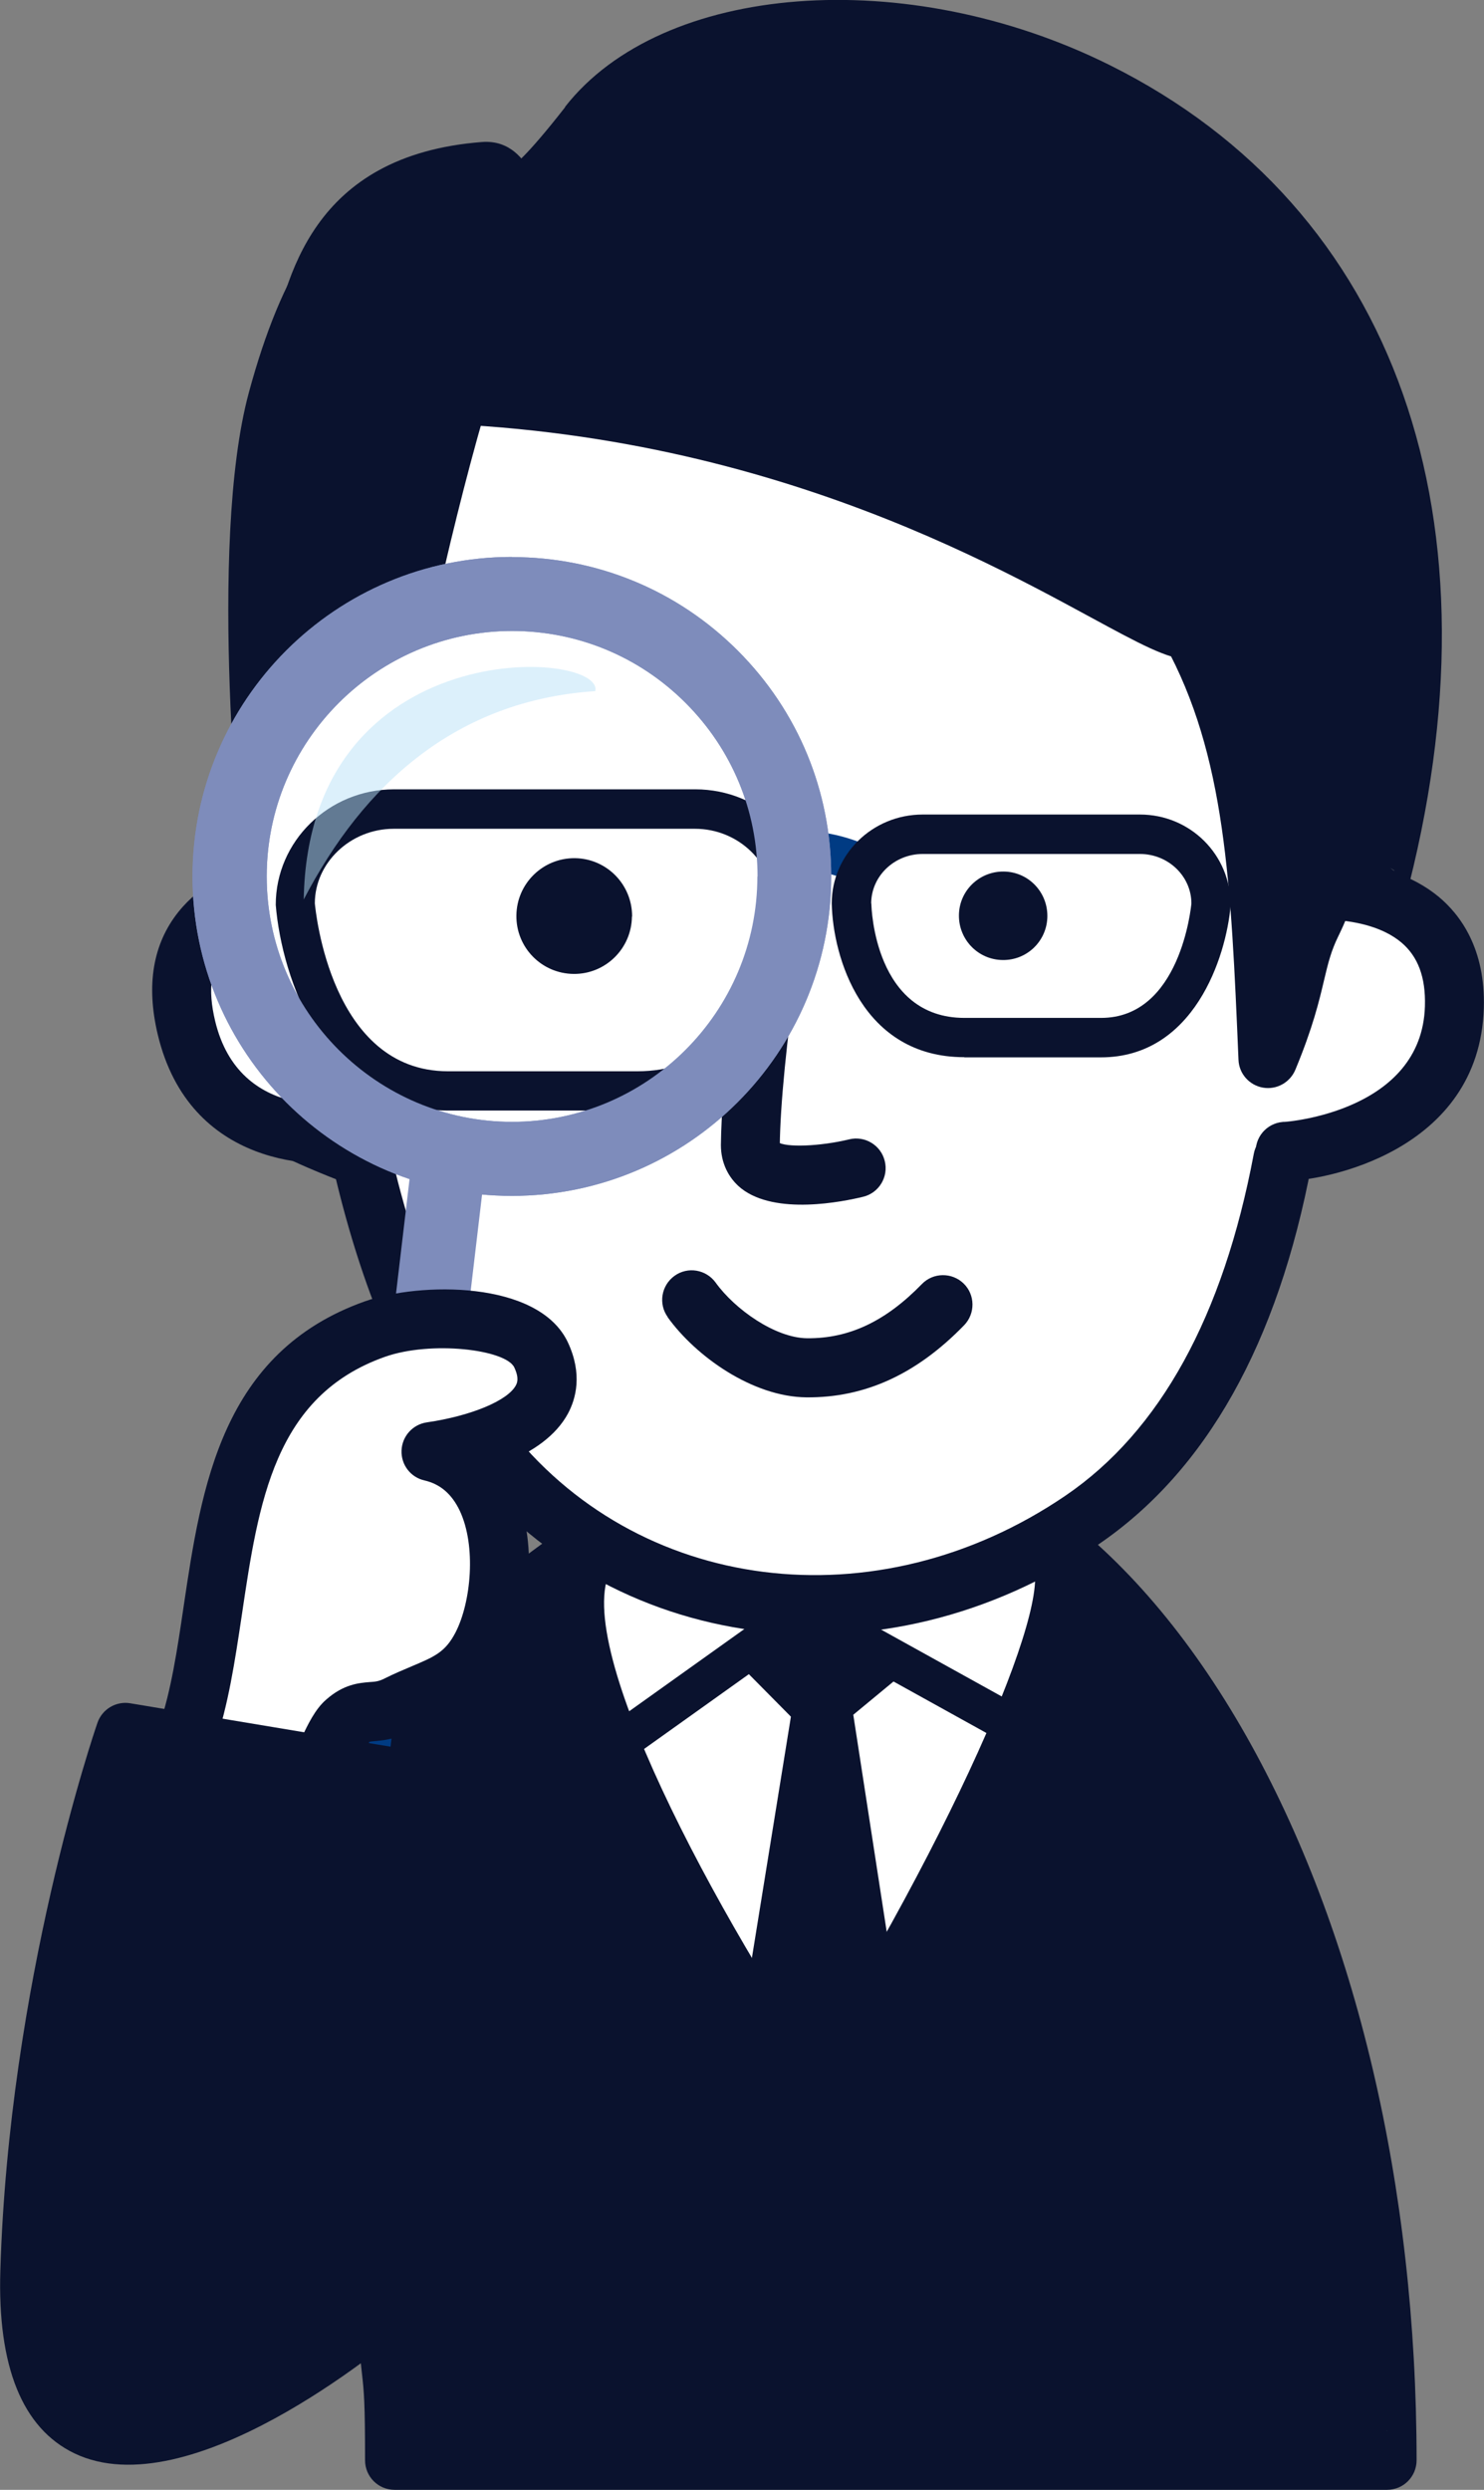 <?xml version="1.0" encoding="UTF-8"?>
<svg id="_レイヤー_2" data-name="レイヤー_2" xmlns="http://www.w3.org/2000/svg" viewBox="0 0 85.41 143.24">
  <rect x="0" y="0" width="85.41" height="143.24" fill="#808080" stroke="none"/>
  <defs>
    <style>
      .cls-1 {
        fill: #fff;
      }

      .cls-2 {
        fill: #003b83;
      }

      .cls-3 {
        fill: #0a122e;
      }

      .cls-4 {
        fill: #7e8cbb;
      }

      .cls-5 {
        fill: #bae3f9;
        opacity: .5;
      }
    </style>
  </defs>
  <g id="_レイヤー_1-2" data-name="レイヤー_1">
    <g>
      <path class="cls-3" d="M79.84,141.54H22.71c0-5.68-.19-3.69-.5-8.87-16.75,8-6.78-23.32-2-30.5,5.72-8.58,18.78-18.38,26.87-18.38,18.09,0,32.75,25.86,32.75,57.76Z"/>
      <path class="cls-3" d="M79.84,139.84H22.71c.94,0,1.7.76,1.7,1.7,0-3.55-.07-4.19-.2-5.37-.08-.72-.18-1.61-.3-3.6-.03-.56-.35-1.08-.83-1.36-.49-.29-1.09-.31-1.6-.07-2.86,1.37-4.8,1.5-5.76.39-3.59-4.14,1.84-22.32,5.91-28.42,5.32-7.98,17.86-17.63,25.46-17.63,8.11,0,15.81,5.7,21.68,16.05,6.04,10.66,9.37,24.86,9.37,40,0-.94.76-1.7,1.7-1.7ZM47.09,82.08c-8.75,0-22.39,10.29-28.29,19.14-3.78,5.68-11.15,26.18-5.64,32.53,1.43,1.65,4.3,3.07,9.79.45-.51.24-1.11.22-1.6-.07-.49-.29-.8-.8-.83-1.36.13,2.08.23,3.06.31,3.77.12,1.06.18,1.64.18,5,0,.94.76,1.7,1.7,1.7h57.12c.94,0,1.7-.76,1.7-1.7,0-15.72-3.49-30.52-9.81-41.68-6.5-11.46-15.25-17.78-24.64-17.78Z"/>
    </g>
    <g>
      <path class="cls-1" d="M46.88,121.45s18.21-28.9,13.5-33c-3.89-3.38-24.8-1.8-26.5.67-4.67,6.75,13,32.33,13,32.33Z"/>
      <path class="cls-3" d="M48.32,122.36c.05-.07,4.64-7.38,8.59-15.09,7.56-14.76,6.42-18.5,4.59-20.1-3.62-3.16-16.03-2.39-20.5-1.83-7.19.9-8.15,2.29-8.52,2.81-5.08,7.35,9.94,29.83,13,34.27.32.47.86.75,1.44.73.57-.01,1.1-.31,1.4-.79ZM35.28,90.09c-.05.07-.09.11-.09.11,2.1-1.76,20.91-3.22,24.08-.46,1.71,1.49-3.84,14.98-13.82,30.81.3-.48.83-.78,1.4-.79.57-.01,1.11.26,1.44.73-7.06-10.22-15.76-26.41-13-30.4Z"/>
    </g>
    <path class="cls-3" d="M36.24,101.21l10.75-7.67c-.36.25-.83.28-1.21.07l12.33,6.83h0c.55.3,1.24.11,1.54-.44.3-.55.11-1.24-.44-1.54h0l-12.33-6.83c-.38-.21-.85-.18-1.21.07l-10.75,7.67h0c-.51.36-.63,1.07-.27,1.58.36.51,1.07.63,1.58.26h0Z"/>
    <g>
      <path class="cls-1" d="M74.28,37.08c.45,4.33.75,8.81.8,13.25.03,3.22,4.73,5.65,4.45,8.75-.2,2.34-2.25,5.25-5.71,7.6-1.67,8.85-5.16,16.4-11.54,20.75-11.12,7.57-26.24,6.31-34.51-4.45-3.24-4.22-5.52-10.05-6.97-16.41-8.52-3.25-7.22-4.29-7.52-7.25-.31-3.1,5.66-7.7,5.72-10.75.13-6.46,1.09-12.58,2.89-17.44,4.91-13.24,11.84-15.95,27.66-15.96,17.32-.03,23.04,5.71,24.73,21.9Z"/>
      <path class="cls-3" d="M72.59,37.26c.48,4.62.75,9.02.79,13.09.02,2.18,1.42,3.89,2.66,5.4.97,1.18,1.88,2.3,1.8,3.19-.13,1.45-1.51,3.99-4.97,6.35-.37.25-.63.65-.71,1.09-1.76,9.35-5.4,15.96-10.83,19.66-10.88,7.41-24.73,5.66-32.2-4.08-2.85-3.71-5.16-9.16-6.66-15.75-.13-.55-.52-1.01-1.05-1.21-6.29-2.4-6.32-3.13-6.36-4.59-.01-.36-.02-.77-.07-1.24-.1-.94,1.44-2.96,2.56-4.43,1.61-2.11,3.12-4.1,3.16-6.11.13-6.47,1.09-12.31,2.79-16.88,4.66-12.59,10.89-14.84,26.07-14.85,16.02-.02,21.41,4.74,23.03,20.38ZM49.55,13.48c-15.54.02-23.89,2.58-29.26,17.07-1.83,4.93-2.86,11.15-3,17.99-.02.91-1.38,2.69-2.47,4.12-1.71,2.24-3.47,4.55-3.24,6.84.03.34.04.68.05,1,.1,3.4,1.3,4.9,8.55,7.67-.53-.2-.93-.66-1.05-1.21,1.63,7.17,4.08,12.91,7.28,17.07,8.59,11.18,24.42,13.26,36.81,4.82,6.2-4.22,10.33-11.57,12.26-21.84-.08.44-.34.84-.71,1.09,3.78-2.57,6.19-5.88,6.45-8.86.2-2.27-1.27-4.06-2.56-5.64-.92-1.13-1.88-2.3-1.89-3.28-.04-4.17-.31-8.68-.81-13.4-1.8-17.32-8.72-23.45-26.42-23.43Z"/>
    </g>
    <path class="cls-3" d="M42.55,55.02c-.31,2.1-1.02,7.36-1.06,10.85,0,1,.41,1.89,1.17,2.5,1.98,1.56,5.87.76,7.02.48h0c.91-.22,1.47-1.15,1.24-2.06-.22-.91-1.15-1.47-2.06-1.24h0s0,0,0,0c-1.65.4-3.65.48-4.1.15.05.04.12.15.12.22h0c.02-2.29.4-6.17,1.02-10.4h0c.14-.93-.51-1.79-1.44-1.93-.93-.14-1.79.51-1.93,1.44h0Z"/>
    <g>
      <path class="cls-1" d="M73.21,51.45c2.34-.51,10.72-1.02,10.5,6.48-.23,7.5-9.27,8.31-9.73,8.3"/>
      <path class="cls-3" d="M73.58,53.11c1.18-.26,5-.61,7.06,1.1.97.81,1.42,2.01,1.37,3.68-.18,6.07-7.98,6.65-8.06,6.65h.04c-.94-.01-1.71.74-1.72,1.68,0,.94.74,1.71,1.68,1.72h0c2.21.02,11.2-1.67,11.45-9.95.1-3.42-1.36-5.37-2.6-6.4-3.01-2.49-7.83-2.27-9.96-1.8h0c-.92.2-1.5,1.11-1.3,2.03.2.92,1.11,1.5,2.03,1.3h0Z"/>
    </g>
    <g>
      <path class="cls-1" d="M18.53,50.83c-2.4-.03-9.54,1-7.8,8.29,1.74,7.3,9.34,6.05,9.8,5.95"/>
      <path class="cls-3" d="M18.55,49.13c-.93-.01-5.69.1-8.28,3.33-1.47,1.84-1.87,4.21-1.19,7.06,1.83,7.64,9.15,7.8,11.81,7.22h0c.92-.2,1.5-1.11,1.3-2.02-.2-.92-1.11-1.5-2.02-1.3h0s0,0,0,0c-.26.05-6.38,1.21-7.79-4.69-.43-1.8-.25-3.15.54-4.14,1.33-1.66,4.23-2.07,5.58-2.06h0c.94.01,1.71-.74,1.72-1.68.01-.94-.74-1.71-1.68-1.72h0Z"/>
    </g>
    <g>
      <path class="cls-3" d="M33.88,7.2c-5.7,7.3-3.98,2.51-6,2.67-10.13.78-9.99,8.95-11.17,12.91,30.67-2,48.17,13.32,51.83,13.48,3.67,6.67,4,14,4.45,24.64,1.79-4.32,1.43-5.59,2.54-7.82,1.1-2.21.93-3.71,3.68-1.63C91.88,4.12,44.54-6.46,33.88,7.2Z"/>
      <path class="cls-3" d="M32.53,6.16c-2.26,2.89-2.98,3.39-3.15,3.47.33-.17.96,0,1.19.31-.02-.03-.07-.11-.1-.17-.29-.47-1.05-1.73-2.73-1.6-9.82.76-11.31,7.88-12.2,12.13-.16.74-.3,1.44-.47,2-.16.53-.05,1.11.3,1.54.35.43.88.67,1.44.64,22.87-1.49,38.46,6.96,45.94,11.02,2.86,1.55,4.44,2.41,5.7,2.46-.59-.03-1.13-.36-1.41-.88,3.5,6.37,3.81,13.72,4.24,23.89.03.8.62,1.46,1.4,1.6.79.14,1.56-.29,1.87-1.02,1.01-2.43,1.37-3.95,1.66-5.18.23-.97.4-1.67.83-2.54.22-.45.39-.85.54-1.21.12-.28.28-.66.35-.77-.15.21-.58.36-.81.29.03,0,.3.1,1.05.66.45.34,1.04.44,1.58.25.54-.18.94-.62,1.09-1.17,5.87-21.93-.47-39.92-16.96-48.13-11.71-5.83-25.77-4.75-31.36,2.4ZM80.24,50.1c-1.13-.85-2.35-1.6-3.62-1.26-1.27.34-1.75,1.47-2.16,2.47-.14.32-.28.66-.45,1.01-.61,1.22-.84,2.21-1.09,3.27-.28,1.16-.59,2.48-1.49,4.66.31-.74,1.08-1.16,1.87-1.02.79.14,1.37.81,1.4,1.6-.45-10.63-.77-18.32-4.66-25.38-.29-.52-.82-.85-1.41-.88-.55-.06-2.51-1.12-4.23-2.06-7.77-4.21-23.94-12.98-47.79-11.43.56-.04,1.09.2,1.44.64.35.43.46,1.01.3,1.54.2-.69.36-1.45.53-2.27.87-4.16,1.86-8.88,9.13-9.44-.23.02-.49-.12-.57-.23.03.03.09.14.13.21.25.41.82,1.36,2.03,1.43,1.42.08,2.73-1.02,5.62-4.72,4.56-5.85,17-6.51,27.16-1.45,7.17,3.57,23,15.03,15.19,44.21.15-.55.56-.99,1.09-1.17.54-.18,1.13-.09,1.58.25Z"/>
    </g>
    <g>
      <path class="cls-3" d="M15.8,51.03c3-3.5,4.67,12.37,3.98,7.05-.61-4.71,4.43-30.3,8.43-40.8.76-1.98-7.25-12.75-12.25,5.75-2.17,8.04-.57,25.49-.16,28Z"/>
      <path class="cls-3" d="M17.09,52.14s.05-.05.05-.05c-.22.19-.76.18-.97-.02.78.71,1.83,5.21,2.08,7.29-.11-.92.53-1.73,1.45-1.86.91-.13,1.76.46,1.91,1.37,0-.05-.05-.35-.14-1.01-.52-4.03,4.22-29.17,8.33-39.97.57-1.5-.5-3.51-1.6-4.77-1.7-1.96-3.89-2.8-5.99-2.32-3.33.77-5.98,4.73-7.89,11.79-2.37,8.77-.49,26.93-.2,28.72.11.65.58,1.19,1.22,1.37.64.18,1.32-.03,1.75-.53ZM17.6,23.48c1.64-6.07,3.86-9.58,5.93-9.4,1.6.14,2.97,2.29,3.02,2.91,0,0,0-.12.06-.31-3.88,10.19-9.22,36.25-8.53,41.62.18,1.38.32,2.47,1.7,2.58.8.06,1.54-.44,1.77-1.21.24-.8-.98-9.05-3.69-10.53-.89-.48-2.23-.53-3.36.79.43-.5,1.11-.71,1.75-.53.64.18,1.11.71,1.22,1.37-.4-2.49-1.93-19.68.13-27.28Z"/>
    </g>
    <g>
      <path class="cls-2" d="M43.33,50.89s0,0,0,0c0,0,.87-.53,2.45-.76,1.51-.22,3.16.56,3.18.56h0c.56.27,1.24.04,1.51-.53.27-.56.04-1.24-.53-1.51h0c-.09-.04-2.27-1.08-4.49-.77-2.08.3-3.23,1.01-3.36,1.1h0c-.53.34-.67,1.04-.33,1.57.34.53,1.04.67,1.57.33h0Z"/>
      <g>
        <path class="cls-1" d="M36.56,59.7h-7.86c-5.7,0-6.34-7.72-6.34-7.72,0-2.19,1.84-3.98,4.09-3.98h12.51c2.25,0,4.09,1.79,4.09,3.98,0,0-.16,7.72-6.5,7.72Z"/>
        <path class="cls-2" d="M36.56,58.56h-7.86c-4.6,0-5.2-6.61-5.21-6.68,0-1.48,1.33-2.75,2.96-2.75h12.51c1.63,0,2.96,1.28,2.96,2.85,0,.24-.22,6.58-5.36,6.58ZM44.19,51.98c0-2.82-2.34-5.11-5.23-5.11h-12.51c-2.88,0-5.23,2.29-5.23,5.11.26,3.12,2.14,8.85,7.47,8.85h7.86c5.89,0,7.57-5.77,7.63-8.85Z"/>
      </g>
      <g>
        <path class="cls-1" d="M55.5,59.7h7.86c5.7,0,6.34-7.72,6.34-7.72,0-2.19-1.84-3.98-4.09-3.98h-12.51c-2.25,0-4.09,1.79-4.09,3.98,0,0,.16,7.72,6.5,7.72Z"/>
        <path class="cls-3" d="M55.5,60.83h7.86c5.33,0,7.21-5.73,7.47-8.76,0-2.91-2.34-5.21-5.22-5.21h-12.51c-2.88,0-5.23,2.29-5.23,5.11.06,3.08,1.74,8.85,7.63,8.85ZM50.14,51.98c0-1.57,1.33-2.85,2.96-2.85h12.51c1.63,0,2.96,1.28,2.96,2.85-.02.18-.63,6.58-5.2,6.58h-7.86c-5.17,0-5.36-6.34-5.36-6.58Z"/>
      </g>
    </g>
    <path class="cls-2" d="M36.91,52.71c-.01,1.41-1.17,2.54-2.57,2.52-1.41-.01-2.53-1.16-2.52-2.57s1.16-2.53,2.57-2.52c1.41.01,2.53,1.16,2.52,2.57Z"/>
    <path class="cls-3" d="M60.28,52.71c-.01,1.41-1.16,2.54-2.57,2.52-1.4-.01-2.53-1.16-2.52-2.57.01-1.41,1.16-2.53,2.57-2.52,1.41.01,2.53,1.16,2.52,2.57Z"/>
    <polygon class="cls-3" points="42.53 95.74 46.87 93.2 52.34 95.98 49.11 98.65 51.37 113.32 47.17 119.51 43.11 113.66 45.52 98.76 42.53 95.74"/>
    <path class="cls-3" d="M38.42,75.77c1.63,2.27,4.9,4.59,7.99,4.62,3.37.03,6.34-1.33,9.08-4.15h0c.65-.67.64-1.75-.03-2.4-.67-.65-1.75-.64-2.4.03h0c-2.09,2.15-4.19,3.14-6.61,3.12-1.84-.02-4.16-1.67-5.26-3.2h0c-.55-.76-1.61-.94-2.37-.39-.76.55-.94,1.61-.39,2.37h0Z"/>
    <g>
      <g>
        <line class="cls-1" x1="25.86" y1="66.57" x2="23.35" y2="87.71"/>
        <path class="cls-4" d="M23.75,66.32l-2.5,21.14h0c-.14,1.17.7,2.22,1.86,2.36,1.17.14,2.22-.7,2.36-1.86h0l2.5-21.14h0c.14-1.17-.7-2.22-1.86-2.36-1.17-.14-2.22.7-2.36,1.86h0Z"/>
      </g>
      <g>
        <rect class="cls-2" x="10.74" y="88.8" width="24.42" height="4.67" transform="translate(-70.25 103.24) rotate(-83.27)"/>
        <path class="cls-3" d="M24.03,101.84l-4.63-.55c.45.05.86.28,1.14.64.28.35.41.8.35,1.25l2.87-24.25c-.05.45-.28.86-.64,1.14-.35.28-.81.41-1.25.35l4.63.55c-.93-.11-1.6-.96-1.49-1.89l-2.87,24.25c.11-.93.96-1.6,1.89-1.49ZM26.9,77.59l-4.63-.55c-.45-.05-.9.07-1.25.35s-.58.69-.64,1.14l-2.87,24.25c-.05.45.07.9.35,1.25.28.35.69.58,1.14.64l4.63.55c.93.11,1.78-.56,1.89-1.49l2.87-24.25c.11-.93-.56-1.78-1.49-1.89Z"/>
      </g>
    </g>
    <g>
      <circle class="cls-1" cx="29.46" cy="50.42" r="16.25"/>
      <path class="cls-4" d="M43.59,50.42c0,7.79-6.34,14.12-14.12,14.12s-14.12-6.34-14.12-14.12,6.34-14.12,14.12-14.12c3.77,0,7.32,1.47,9.99,4.14,2.67,2.67,4.14,6.21,4.14,9.99ZM29.46,32.04c-10.13,0-18.38,8.24-18.38,18.38s8.24,18.38,18.38,18.38,18.38-8.24,18.38-18.38c0-4.91-1.91-9.52-5.38-12.99-3.47-3.47-8.09-5.38-12.99-5.38Z"/>
    </g>
    <g>
      <path class="cls-1" d="M10.75,99.82c2.59-7.54.65-19.76,10.82-23.37,2.79-.99,8.44-.89,9.56,1.49,1.7,3.65-3.36,5.12-6.33,5.56,4.63,1.05,4.56,7.98,2.94,11.15-1.15,2.24-2.63,2.31-4.86,3.43-1.37.68-1.93.03-3,.97-.55.49-1.07,1.9-1.38,2.36"/>
      <path class="cls-3" d="M12.36,100.37c.78-2.27,1.16-4.8,1.56-7.47.96-6.48,1.87-12.59,8.23-14.84,2.65-.94,6.96-.43,7.45.61.3.64.15.91.09,1.03-.47.88-2.58,1.76-5.13,2.13-.81.12-1.42.8-1.45,1.62-.03.82.52,1.54,1.32,1.72.91.21,1.57.78,2.03,1.74.96,2.04.65,5.25-.23,6.98-.59,1.15-1.2,1.41-2.53,1.97-.47.2-1,.42-1.58.71-.32.16-.51.18-.85.2-.6.05-1.5.12-2.51,1.02-.62.54-1.03,1.4-1.39,2.15-.09.19-.22.45-.27.53h0c-.53.77-.33,1.83.45,2.36.78.53,1.83.33,2.36-.45h0c.18-.26.33-.58.51-.96.15-.3.45-.93.61-1.1,0,0,0,0-.02.02q.16-.15.53-.17c.47-.04,1.19-.1,2.1-.55.49-.24.94-.43,1.38-.62,1.52-.64,3.08-1.3,4.24-3.55,1.25-2.45,1.77-6.77.28-9.97-.9-1.92-2.41-3.17-4.35-3.62.8.18,1.35.91,1.32,1.72-.03.82-.64,1.5-1.45,1.62,2.25-.33,6.22-1.27,7.63-3.88.46-.86.84-2.27,0-4.08-1.69-3.62-8.59-3.47-11.67-2.38-8.28,2.93-9.43,10.7-10.45,17.55-.37,2.52-.73,4.9-1.41,6.87h0c-.31.89.17,1.86,1.06,2.16.89.31,1.86-.17,2.16-1.05h0Z"/>
    </g>
    <g>
      <path class="cls-3" d="M19.71,119.67l2.5-17.5-15-2.5s-5,14.5-5.5,31c-.61,20.02,20.5,2,20.5,2"/>
      <path class="cls-3" d="M21.4,119.91l2.5-17.5c.13-.91-.49-1.77-1.4-1.92l-15-2.5c-.82-.14-1.62.34-1.89,1.12-.21.6-5.09,14.94-5.59,31.5-.17,5.55,1.27,9.09,4.26,10.53,6.61,3.17,17.79-6.12,19.04-7.18h0c.71-.61.8-1.68.19-2.4-.61-.71-1.68-.8-2.4-.19h0c-4.09,3.48-11.87,8.38-15.36,6.71-2.08-1-2.42-4.55-2.33-7.36.49-16.03,5.36-30.35,5.41-30.5-.27.79-1.07,1.26-1.89,1.12l15,2.5c-.91-.15-1.53-1-1.4-1.92l-2.5,17.5h0c-.13.93.51,1.79,1.44,1.92.93.13,1.79-.51,1.92-1.44h0Z"/>
    </g>
    <g>
      <path class="cls-1" d="M36.68,62.76h-10.9c-7.9,0-8.79-10.7-8.79-10.7,0-3.04,2.55-5.52,5.67-5.52h17.34c3.12,0,5.67,2.48,5.67,5.52,0,0-.22,10.7-9.01,10.7Z"/>
      <path class="cls-3" d="M36.68,61.63h-10.9c-6.75,0-7.62-9.27-7.66-9.66,0-2.32,2.04-4.29,4.54-4.29h17.34c2.5,0,4.54,1.97,4.54,4.38,0,.37-.31,9.57-7.87,9.57ZM46.83,52.06c0-3.67-3.05-6.65-6.81-6.65h-17.34c-3.75,0-6.81,2.98-6.81,6.65.34,4.15,2.85,11.83,9.92,11.83h10.9c7.83,0,10.06-7.73,10.14-11.83Z"/>
    </g>
    <path class="cls-3" d="M36.37,52.73c-.02,1.84-1.52,3.32-3.36,3.3-1.84-.02-3.31-1.52-3.29-3.36.02-1.84,1.52-3.31,3.36-3.3,1.84.02,3.31,1.52,3.3,3.36Z"/>
    <path class="cls-5" d="M17.48,51.75c.27-15.45,17.32-14.38,16.78-11.99-7.99.53-13.32,5.33-16.78,11.99Z"/>
    <path class="cls-4" d="M43.59,50.42c0,7.79-6.34,14.12-14.12,14.12s-14.12-6.34-14.12-14.12,6.34-14.12,14.12-14.12c3.77,0,7.32,1.47,9.99,4.14,2.67,2.67,4.14,6.21,4.14,9.99ZM29.46,32.04c-10.13,0-18.38,8.24-18.38,18.38s8.24,18.38,18.38,18.38,18.38-8.24,18.38-18.38c0-4.91-1.91-9.52-5.38-12.99-3.47-3.47-8.09-5.38-12.99-5.38Z"/>
  </g>
</svg>